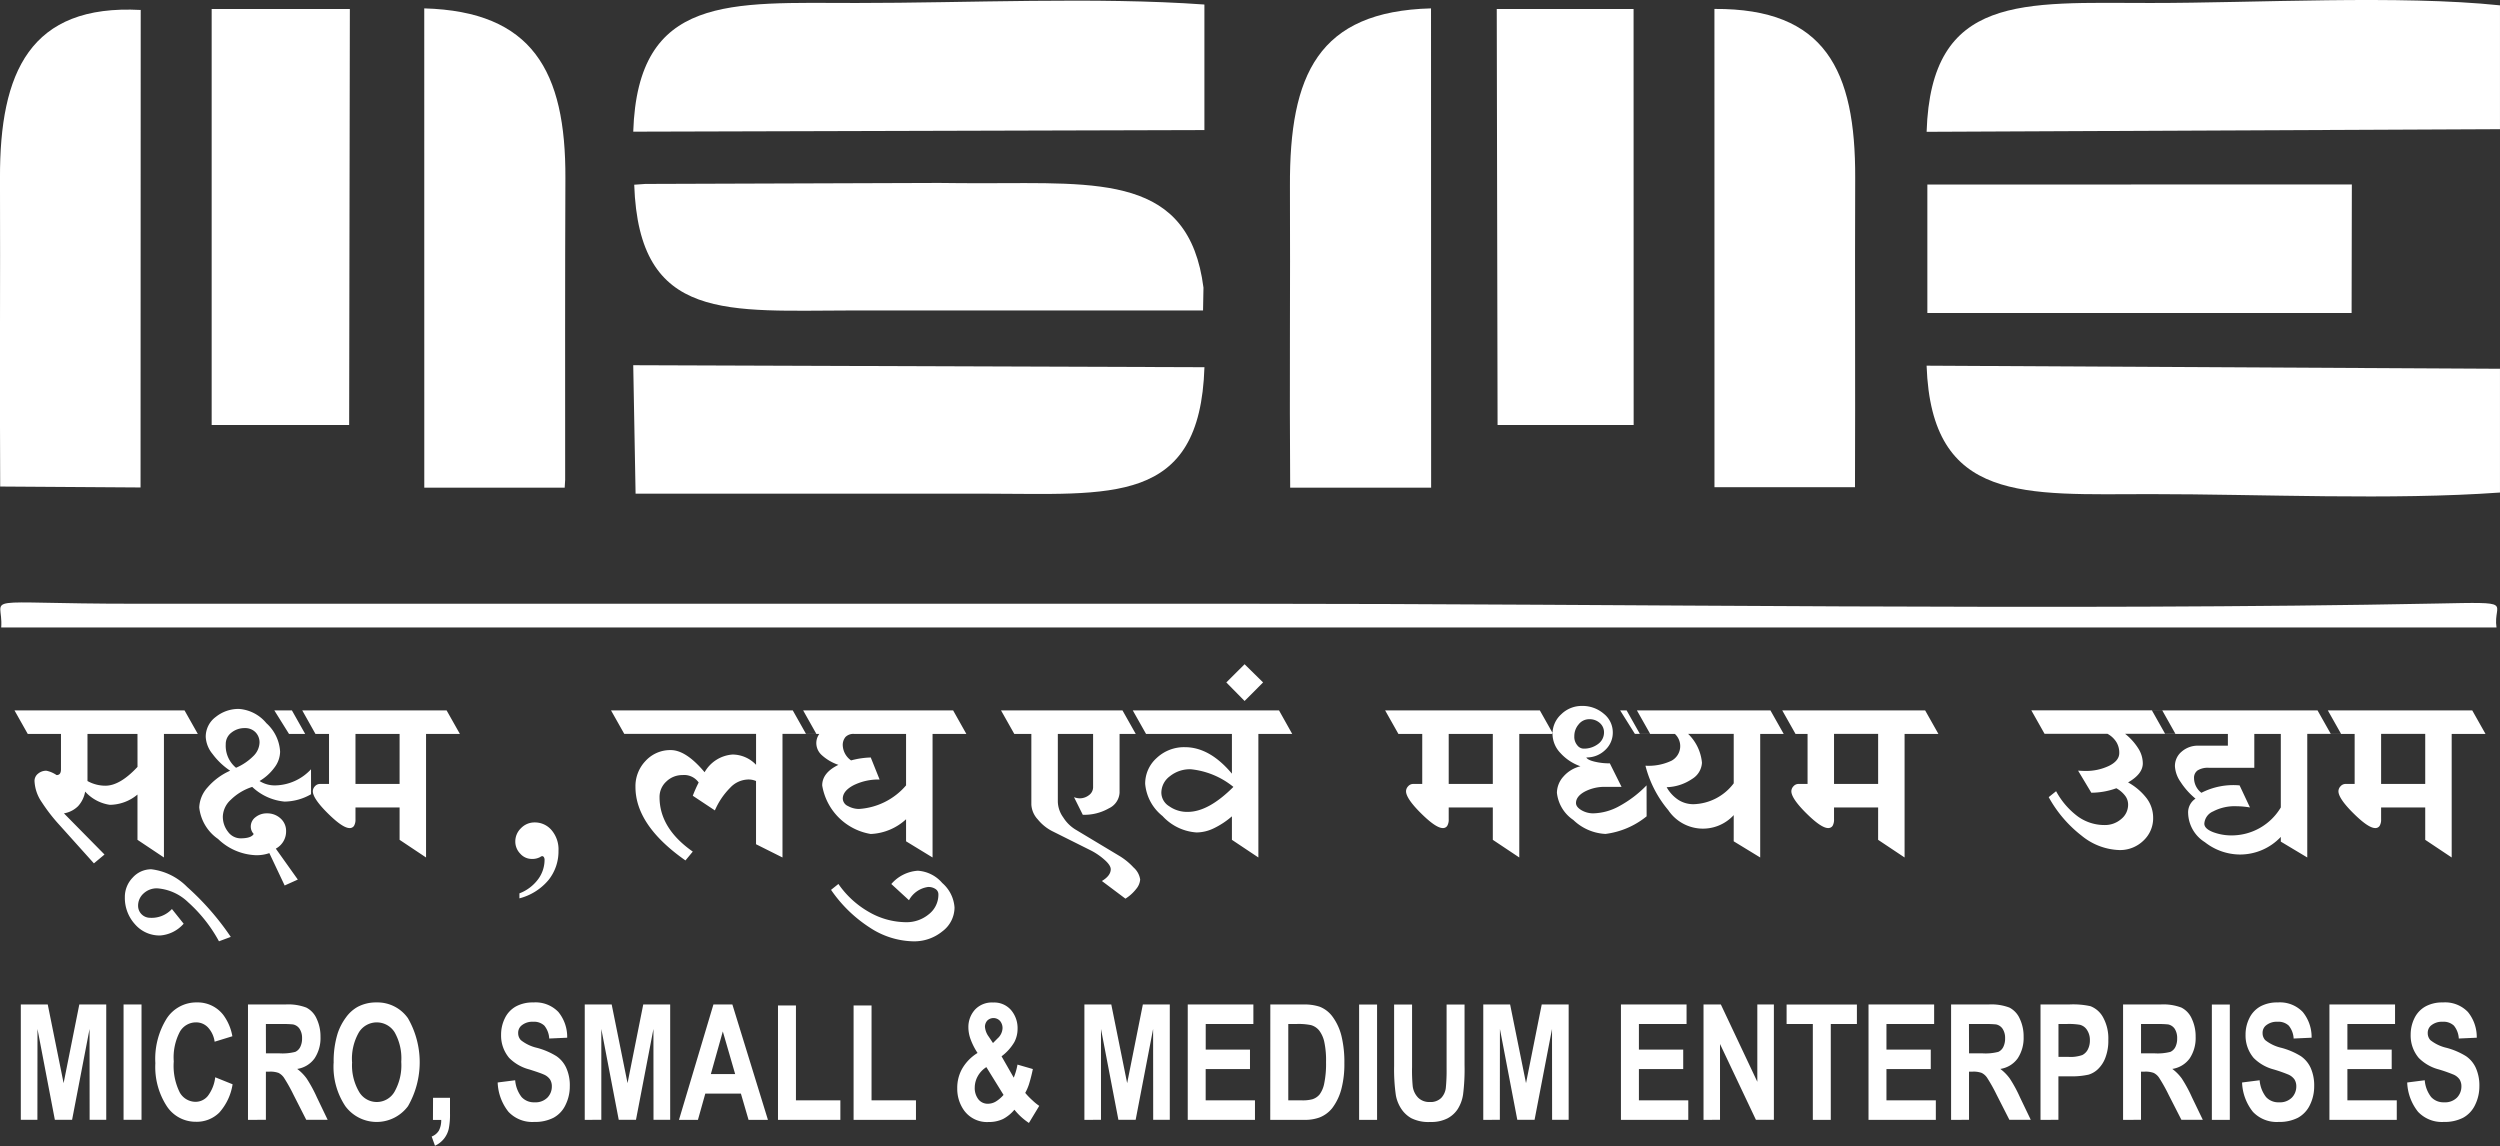 <svg xmlns="http://www.w3.org/2000/svg" xmlns:xlink="http://www.w3.org/1999/xlink" width="250.601" height="114.899" viewBox="0 0 250.601 114.899">
  <rect x="0" y="0" width="250.601" height="114.899" fill="#333333" stroke="none"/>
  <defs>
    <clipPath id="clip-path">
      <path id="Path_68" data-name="Path 68" d="M4,101H252v14.5H4Zm0,0" fill="#fff"/>
    </clipPath>
  </defs>
  <g id="surface1" transform="translate(-2.801 -0.601)">
    <path id="Path_53" data-name="Path 53" d="M16.582,74.168H11.57v4.723a3.684,3.684,0,0,0,1.8.469q1.459,0,3.215-1.887Zm0,6.078a4.375,4.375,0,0,1-2.773,1.031,4.131,4.131,0,0,1-2.473-1.328,2.873,2.873,0,0,1-.711,1.465,2.645,2.645,0,0,1-1.414.719l4.066,4.125-1.062.887L8.77,83.309A17.543,17.543,0,0,1,6.98,81a4.029,4.029,0,0,1-.719-2.105.921.921,0,0,1,.352-.738,1.274,1.274,0,0,1,.828-.3,2.821,2.821,0,0,1,1.031.438c.3,0,.441-.191.441-.582V74.168H5.582L4.254,71.813H21.3l1.328,2.355H19.234V86.555l-2.652-1.77Zm9.352,14.27-1.184.441a14.593,14.593,0,0,0-3.094-3.918,4.986,4.986,0,0,0-3.094-1.391,1.94,1.94,0,0,0-1.367.512,1.632,1.632,0,0,0-.551,1.258A1.2,1.2,0,0,0,17.82,92.6a2.77,2.77,0,0,0,2.215-.879l1.176,1.473a3.47,3.47,0,0,1-2.359,1.18,3.248,3.248,0,0,1-2.524-1.129,3.915,3.915,0,0,1-1.012-2.707,2.783,2.783,0,0,1,.789-1.969,2.5,2.5,0,0,1,1.867-.832,6.049,6.049,0,0,1,3.586,1.77A26.841,26.841,0,0,1,25.934,94.516Zm8.488-20.348H31.77L30.3,71.813h2.8Zm-.441,6.047a5.433,5.433,0,0,1-2.652.738,5.423,5.423,0,0,1-3.246-1.473,5.435,5.435,0,0,0-2.145,1.289,2.382,2.382,0,0,0-.8,1.66,2.435,2.435,0,0,0,.524,1.555,1.56,1.56,0,0,0,1.246.652c.715,0,1.16-.145,1.324-.441a1.064,1.064,0,0,1-.293-.734,1.166,1.166,0,0,1,.481-.949,1.769,1.769,0,0,1,1.141-.379,1.952,1.952,0,0,1,1.363.508,1.662,1.662,0,0,1,.555,1.262,1.952,1.952,0,0,1-1.031,1.766l2.207,3.1-1.32.594-1.535-3.246a3.8,3.8,0,0,1-1.414.207A5.754,5.754,0,0,1,24.66,84.7a4.412,4.412,0,0,1-1.887-3.16,3.174,3.174,0,0,1,.848-2.023,6.379,6.379,0,0,1,2.25-1.66A7.064,7.064,0,0,1,24.1,76.172a2.925,2.925,0,0,1-.676-1.7,2.461,2.461,0,0,1,1.008-2.008,3.638,3.638,0,0,1,2.324-.8A3.921,3.921,0,0,1,29.5,73.09a4.154,4.154,0,0,1,1.379,2.852,2.687,2.687,0,0,1-.578,1.613,4.961,4.961,0,0,1-1.484,1.336,2.854,2.854,0,0,0,1.621.438,5.014,5.014,0,0,0,3.539-1.617Zm-7.52-2.652A5.537,5.537,0,0,0,28.2,76.387a1.993,1.993,0,0,0,.617-1.328A1.455,1.455,0,0,0,28.41,74a1.434,1.434,0,0,0-1.062-.414A2.089,2.089,0,0,0,26,74.039,1.423,1.423,0,0,0,25.43,75.2,2.856,2.856,0,0,0,26.461,77.563Zm16.395-3.395H38.434v5.016h4.422Zm0,7.371H38.434v1.184a1.212,1.212,0,0,1-.148.664.5.5,0,0,1-.441.219c-.473,0-1.2-.5-2.2-1.492s-1.488-1.73-1.488-2.2a.739.739,0,0,1,.215-.5.674.674,0,0,1,.523-.23h.887V74.168H33.391l-1.328-2.355H47.57L48.9,74.168H45.508V86.555l-2.652-1.77Zm12.012,9.113v-.5a4.2,4.2,0,0,0,1.926-1.488,3.277,3.277,0,0,0,.594-1.844.507.507,0,0,0-.07-.3.228.228,0,0,0-.16-.1.387.387,0,0,0-.207.09,1.654,1.654,0,0,1-.828.191,1.537,1.537,0,0,1-1.168-.523,1.738,1.738,0,0,1-.5-1.23,1.832,1.832,0,0,1,.57-1.328,1.867,1.867,0,0,1,1.379-.578,2.186,2.186,0,0,1,1.68.766,2.966,2.966,0,0,1,.7,2.082,4.594,4.594,0,0,1-.98,2.9A5.624,5.624,0,0,1,54.867,90.652ZM78.586,78.891a1.888,1.888,0,0,0-.883-.148,2.54,2.54,0,0,0-1.711.824,7.318,7.318,0,0,0-1.531,2.27l-2.215-1.469a13.522,13.522,0,0,1,.59-1.328,1.772,1.772,0,0,0-1.621-.746,2.292,2.292,0,0,0-1.621.648,2.082,2.082,0,0,0-.68,1.57q0,3.123,3.332,5.453l-.734.887c-3.34-2.34-5.012-4.8-5.012-7.371a3.652,3.652,0,0,1,1.023-2.617,3.349,3.349,0,0,1,2.516-1.074q1.529,0,3.391,2.219a3.512,3.512,0,0,1,2.8-1.773,3.26,3.26,0,0,1,2.359,1.031v-3.1H65.379l-1.328-2.355H83.309l1.324,2.355H81.238V86.555l-2.652-1.328Zm15.039-4.723H88.406a1.121,1.121,0,0,0-.844.3,1.242,1.242,0,0,0-.281.879,1.938,1.938,0,0,0,.832,1.477,8.467,8.467,0,0,1,1.973-.293l.887,2.211a5.573,5.573,0,0,0-2.6.566c-.727.379-1.09.832-1.09,1.348a.848.848,0,0,0,.523.746,2.285,2.285,0,0,0,1.1.289,6.782,6.782,0,0,0,4.719-2.363Zm0,8.555A5.573,5.573,0,0,1,90.086,84.2a5.913,5.913,0,0,1-4.867-4.867c0-.848.543-1.539,1.625-2.062a4.708,4.708,0,0,1-1.66-.969,1.628,1.628,0,0,1-.555-1.18,1.537,1.537,0,0,1,.3-.949H83.6L82.27,71.813H98.344l1.324,2.355H96.281V86.555l-2.656-1.621ZM86.105,89.8l.738-.59a9.321,9.321,0,0,0,3.07,2.813,7.52,7.52,0,0,0,3.707,1.02,3.488,3.488,0,0,0,2.281-.793,2.488,2.488,0,0,0,.965-2,.628.628,0,0,0-.285-.531,1.258,1.258,0,0,0-.746-.207,2.573,2.573,0,0,0-1.918,1.328l-1.77-1.625A3.847,3.847,0,0,1,94.8,87.883a3.521,3.521,0,0,1,2.453,1.23,3.567,3.567,0,0,1,1.23,2.453,3,3,0,0,1-1.219,2.395,4.461,4.461,0,0,1-2.906,1,8.2,8.2,0,0,1-4.375-1.383A13.686,13.686,0,0,1,86.105,89.8ZM117.68,74.168h-2.653v5.9a1.843,1.843,0,0,1-1.07,1.559,4.945,4.945,0,0,1-2.617.648l-.879-1.766a1.649,1.649,0,0,0,.586.117,1.5,1.5,0,0,0,.9-.309.985.985,0,0,0,.426-.84V74.168h-3.535v6.785a2.81,2.81,0,0,0,.547,1.59,3.748,3.748,0,0,0,1.222,1.211l4.422,2.656a6.493,6.493,0,0,1,1.4,1.148,1.983,1.983,0,0,1,.664,1.207,1.677,1.677,0,0,1-.4.945,4.168,4.168,0,0,1-1.078.973l-2.359-1.77c.59-.355.887-.75.887-1.18,0-.273-.227-.605-.672-.988a6.509,6.509,0,0,0-1.391-.93L108.246,83.9a4.506,4.506,0,0,1-1.414-1.156,2.368,2.368,0,0,1-.648-1.5V74.168h-1.711l-1.328-2.355h13.207Zm8.758,5.313a8.037,8.037,0,0,0-4.274-1.77,3.212,3.212,0,0,0-2.094.7,2.07,2.07,0,0,0-.855,1.66A1.618,1.618,0,0,0,120,81.418a3.1,3.1,0,0,0,1.863.566Q123.936,81.984,126.438,79.48Zm-.149,2.949a8.117,8.117,0,0,1-1.84,1.211,4.024,4.024,0,0,1-1.695.406,5.075,5.075,0,0,1-3.422-1.648,4.631,4.631,0,0,1-1.738-3.215,3.438,3.438,0,0,1,1.152-2.6,4,4,0,0,1,2.828-1.086q2.49,0,4.715,2.656V74.168h-9.641l-1.328-2.355h15.692l1.32,2.355h-3.391V86.555l-2.652-1.77Zm3.125-13.422-1.855,1.859-1.832-1.859,1.832-1.824Zm23.027,5.16H148.02v5.016h4.421Zm0,7.371H148.02v1.184a1.208,1.208,0,0,1-.149.664.5.5,0,0,1-.441.219c-.473,0-1.2-.5-2.2-1.492s-1.488-1.73-1.488-2.2a.738.738,0,0,1,.215-.5.674.674,0,0,1,.523-.23h.887V74.168h-2.39l-1.329-2.355h15.508l1.328,2.355h-3.39V86.555l-2.653-1.77Zm9.082-5.895a2.34,2.34,0,0,0,1.465-.461,1.415,1.415,0,0,0,.6-1.156,1.224,1.224,0,0,0-.422-.953,1.515,1.515,0,0,0-1.051-.379,1.337,1.337,0,0,0-1.078.527,1.791,1.791,0,0,0-.426,1.172,1.319,1.319,0,0,0,.3.918A.831.831,0,0,0,161.523,75.645Zm6.336,6.785a8.147,8.147,0,0,1-4.125,1.766,5,5,0,0,1-3.222-1.4,3.766,3.766,0,0,1-1.645-2.727,2.473,2.473,0,0,1,.66-1.633,3.28,3.28,0,0,1,1.7-1.023,4.883,4.883,0,0,1-2.016-1.336,2.8,2.8,0,0,1-.785-1.91A2.635,2.635,0,0,1,159.3,72.2a2.927,2.927,0,0,1,2.07-.836,3.263,3.263,0,0,1,2.188.777,2.386,2.386,0,0,1,.91,1.883,2.356,2.356,0,0,1-.774,1.77,2.646,2.646,0,0,1-1.883.734c.09.168.364.308.821.418a6.2,6.2,0,0,0,1.539.172l1.176,2.359h-1.618a4.272,4.272,0,0,0-2.074.477c-.582.32-.875.7-.875,1.145,0,.254.176.492.531.707a2.31,2.31,0,0,0,1.239.324,5.645,5.645,0,0,0,2.562-.719,11.331,11.331,0,0,0,2.742-2.086Zm.356-8.262h-1.531l-1.477-2.355h1.68Zm8.375,0h-4.57a4.6,4.6,0,0,1,1.386,2.891,2.026,2.026,0,0,1-.988,1.625,4.792,4.792,0,0,1-2.551.828,3.658,3.658,0,0,0,1.184,1.277,2.784,2.784,0,0,0,1.527.426,5.214,5.214,0,0,0,4.012-2.094Zm0,8.141a4.186,4.186,0,0,1-6.563-.5,11.157,11.157,0,0,1-2.285-4.453,5.335,5.335,0,0,0,2.613-.5,1.664,1.664,0,0,0,.336-2.687h-3.507l-1.329-2.355h15.6l1.328,2.355h-3.539V86.555l-2.656-1.621Zm14.476-8.141h-4.421v5.016h4.421Zm0,7.371h-4.421v1.184a1.247,1.247,0,0,1-.145.664.512.512,0,0,1-.445.219c-.473,0-1.2-.5-2.2-1.492s-1.488-1.73-1.488-2.2a.738.738,0,0,1,.215-.5.674.674,0,0,1,.523-.23h.887V74.168H181.6l-1.329-2.355h15.508l1.328,2.355h-3.39V86.555l-2.653-1.77Zm27.567,1.035a3.057,3.057,0,0,1-.981,2.3,3.358,3.358,0,0,1-2.41.938,6.265,6.265,0,0,1-3.765-1.43,12.536,12.536,0,0,1-3.313-3.875l.742-.594a7.708,7.708,0,0,0,2.2,2.547,4.559,4.559,0,0,0,2.657.844,2.467,2.467,0,0,0,1.66-.594,1.838,1.838,0,0,0,.7-1.469,1.427,1.427,0,0,0-.3-.875,2.8,2.8,0,0,0-.879-.75,7.458,7.458,0,0,1-2.508.449l-1.328-2.215c.246.016.485.031.711.031a5.333,5.333,0,0,0,2.387-.508c.687-.34,1.031-.773,1.031-1.289a2.034,2.034,0,0,0-.293-1.1,2.391,2.391,0,0,0-.886-.824h-6.309l-1.328-2.355h13.121l1.324,2.355h-5.043a5.871,5.871,0,0,1,1.328,1.477,2.812,2.812,0,0,1,.446,1.477c0,.719-.493,1.352-1.477,1.918a5.957,5.957,0,0,1,1.883,1.617A3.251,3.251,0,0,1,218.633,82.574Zm18.84-8.406h-3.391V86.555l-2.652-1.59v-.473a5.613,5.613,0,0,1-4.133,1.766,5.743,5.743,0,0,1-3.481-1.238,3.551,3.551,0,0,1-1.675-2.887,1.652,1.652,0,0,1,.738-1.476,7.278,7.278,0,0,1-1.5-1.68,3.053,3.053,0,0,1-.562-1.562,1.87,1.87,0,0,1,.679-1.473,2.448,2.448,0,0,1,1.68-.594h2.949v-1.18H219.84l-1.328-2.355h17.633Zm-6.043,7.371V74.168h-2.657v3.395H224.2a1.94,1.94,0,0,0-1.1.258.892.892,0,0,0-.368.774,1.876,1.876,0,0,0,.739,1.476,7.013,7.013,0,0,1,3.828-.742l1.039,2.211a8.464,8.464,0,0,0-1.328-.121,4.655,4.655,0,0,0-2.367.52,1.433,1.433,0,0,0-.879,1.227c0,.332.285.613.855.84a5.226,5.226,0,0,0,1.946.336A5.732,5.732,0,0,0,231.43,81.539Zm14.476-7.371h-4.422v5.016h4.422Zm0,7.371h-4.422v1.184a1.208,1.208,0,0,1-.148.664.5.5,0,0,1-.441.219c-.473,0-1.2-.5-2.2-1.492s-1.488-1.73-1.488-2.2a.738.738,0,0,1,.215-.5.674.674,0,0,1,.523-.23h.887V74.168h-2.391l-1.328-2.355h15.508l1.328,2.355h-3.39V86.555l-2.653-1.77Zm0,0" fill="#fff" fill-rule="evenodd"/>
    <path id="Path_54" data-name="Path 54" d="M2.922,63.5H253.051c-.383-2.555,2.1-2.562-6-2.4-37.356.734-81.817.02-119.395.02H16.23C.027,61.121,3.18,60.148,2.922,63.5Zm0,0" fill="#fff" fill-rule="evenodd"/>
    <path id="Path_55" data-name="Path 55" d="M16.906,1.6C5.8,1,2.766,7.852,2.8,18.445c.035,10.309-.039,20.621.02,30.926l14.07.094Zm0,0" fill="#fff" fill-rule="evenodd"/>
    <path id="Path_56" data-name="Path 56" d="M45.332,49.484H59.406l.047-.781c0-10.082-.019-20.168.024-30.246C59.52,7.7,56.16,1.746,45.328,1.441Zm0,0" fill="#fff" fill-rule="evenodd"/>
    <path id="Path_57" data-name="Path 57" d="M37.8,43.2l.07-41.7-13.852,0v41.7H37.8Zm0,0" fill="#fff" fill-rule="evenodd"/>
    <path id="Path_58" data-name="Path 58" d="M146.246,1.441c-11.32.3-14.191,6.652-14.141,17.812.043,10.074-.054,20.156.024,30.231h14.129Zm0,0" fill="#fff" fill-rule="evenodd"/>
    <path id="Path_59" data-name="Path 59" d="M174.66,49.438l14.086,0c.039-10.422-.019-20.707.02-31,.039-10.8-3-17.008-14.11-16.941Zm0,0" fill="#fff" fill-rule="evenodd"/>
    <path id="Path_60" data-name="Path 60" d="M152.918,43.2h13.641l-.008-41.7H152.836Zm0,0" fill="#fff" fill-rule="evenodd"/>
    <path id="Path_61" data-name="Path 61" d="M253.4,13.551V1.137C243.32.086,228.934.906,218.383.9c-12.793,0-22.02-.973-22.457,12.914Zm0,0" fill="#fff" fill-rule="evenodd"/>
    <path id="Path_62" data-name="Path 62" d="M253.4,49.973V37.566l-57.476-.309c.484,13.852,9.875,12.875,22.457,12.875C229.5,50.133,242.527,50.754,253.4,49.973Zm0,0" fill="#fff" fill-rule="evenodd"/>
    <path id="Path_63" data-name="Path 63" d="M196,31.973l42.527,0,.024-12.883L196,19.1Zm0,0" fill="#fff" fill-rule="evenodd"/>
    <path id="Path_64" data-name="Path 64" d="M66.277,13.8l57.254-.16V1.055C112.73.277,99.7.906,88.656.9,76.016.9,66.73-.012,66.277,13.8Zm0,0" fill="#fff" fill-rule="evenodd"/>
    <path id="Path_65" data-name="Path 65" d="M66.512,50.086q17.438,0,34.879,0c12.789,0,21.695,1.277,22.144-12.676l-57.258-.2Zm0,0" fill="#fff" fill-rule="evenodd"/>
    <path id="Path_66" data-name="Path 66" d="M66.375,19.117l1.109-.078,29.438-.1c1.469.02,2.914.027,4.328.027,11.844,0,20.742-.8,22.188,10.469l-.043,2.285q-17.437,0-34.879,0C75.75,31.719,66.852,32.992,66.375,19.117Zm0,0" fill="#fff" fill-rule="evenodd"/>
    <g id="Group_122" data-name="Group 122" clip-path="url(#clip-path)">
      <path id="Path_67" data-name="Path 67" d="M4.887,112.852V101.289h2.7l1.59,7.887,1.574-7.887h2.7v11.563H11.785l-.008-9.106-1.75,9.106H8.3l-1.742-9.106-.008,9.106Zm10.3-11.563h1.8v11.563h-1.8Zm9.191,7.3,1.738.7a5.515,5.515,0,0,1-1.332,2.836,3.2,3.2,0,0,1-2.359.922,3.45,3.45,0,0,1-2.91-1.57,7.21,7.21,0,0,1-1.141-4.305,7.622,7.622,0,0,1,1.145-4.488,3.543,3.543,0,0,1,3.016-1.6,3.243,3.243,0,0,1,2.648,1.254,5.031,5.031,0,0,1,.91,2.137l-1.777.547a2.623,2.623,0,0,0-.656-1.418,1.622,1.622,0,0,0-1.215-.52,1.858,1.858,0,0,0-1.606.926A5.526,5.526,0,0,0,20.219,107a5.976,5.976,0,0,0,.605,3.117,1.825,1.825,0,0,0,1.578.93,1.585,1.585,0,0,0,1.234-.59A3.838,3.838,0,0,0,24.375,108.586Zm3.281,4.266V101.289h3.777a5.09,5.09,0,0,1,2.07.313,2.272,2.272,0,0,1,1.031,1.105,4.145,4.145,0,0,1,.391,1.824,3.691,3.691,0,0,1-.586,2.149,2.612,2.612,0,0,1-1.75,1.07,4.456,4.456,0,0,1,.953.969,13.72,13.72,0,0,1,1.02,1.879l1.082,2.254H33.5l-1.285-2.524a16.532,16.532,0,0,0-.949-1.695,1.477,1.477,0,0,0-.539-.481,2.387,2.387,0,0,0-.91-.129h-.363v4.829Zm1.8-6.668h1.328a5.15,5.15,0,0,0,1.609-.145,1.036,1.036,0,0,0,.5-.488,1.871,1.871,0,0,0,.184-.871,1.666,1.666,0,0,0-.242-.942,1.032,1.032,0,0,0-.676-.453,11.473,11.473,0,0,0-1.309-.039h-1.4Zm6.789.957a9.421,9.421,0,0,1,.406-2.973,5.723,5.723,0,0,1,.828-1.586,3.615,3.615,0,0,1,1.148-1.043,3.909,3.909,0,0,1,1.918-.457,3.733,3.733,0,0,1,3.145,1.582,8.845,8.845,0,0,1,.008,8.813,3.908,3.908,0,0,1-6.281.007A7.125,7.125,0,0,1,36.242,107.141Zm1.848-.078a5.257,5.257,0,0,0,.7,2.98,2.051,2.051,0,0,0,3.539.012,5.377,5.377,0,0,0,.688-3.024,5.27,5.27,0,0,0-.672-2.968,2.109,2.109,0,0,0-3.57.011A5.313,5.313,0,0,0,38.09,107.063Zm8.113,3.578h1.7v1.586a7.087,7.087,0,0,1-.125,1.519,2.463,2.463,0,0,1-.48,1,2.521,2.521,0,0,1-.9.7l-.332-.922a1.459,1.459,0,0,0,.731-.61,2.272,2.272,0,0,0,.226-1.054H46.2Zm6.484-1.536,1.75-.222a3.15,3.15,0,0,0,.637,1.676,1.664,1.664,0,0,0,1.3.535,1.686,1.686,0,0,0,1.3-.477,1.585,1.585,0,0,0,.438-1.117,1.294,1.294,0,0,0-.184-.7,1.439,1.439,0,0,0-.641-.5q-.316-.147-1.43-.5a4.417,4.417,0,0,1-2.02-1.153,3.469,3.469,0,0,1-.812-2.332,3.7,3.7,0,0,1,.383-1.66,2.682,2.682,0,0,1,1.105-1.172,3.519,3.519,0,0,1,1.742-.4,3.174,3.174,0,0,1,2.512.957,3.942,3.942,0,0,1,.883,2.578l-1.8.082a2.239,2.239,0,0,0-.488-1.289,1.484,1.484,0,0,0-1.125-.39,1.673,1.673,0,0,0-1.215.418.956.956,0,0,0-.285.722,1.007,1.007,0,0,0,.269.7,4.059,4.059,0,0,0,1.641.778,7.264,7.264,0,0,1,1.93.832,2.852,2.852,0,0,1,.98,1.175,4.238,4.238,0,0,1,.355,1.84,4.16,4.16,0,0,1-.426,1.864,2.817,2.817,0,0,1-1.2,1.289,4.05,4.05,0,0,1-1.934.422,3.281,3.281,0,0,1-2.586-1.012A5.007,5.007,0,0,1,52.688,109.105Zm8.723,3.747V101.289h2.7l1.59,7.887,1.574-7.887h2.7v11.563H68.309l-.008-9.106-1.75,9.106H64.824l-1.746-9.106,0,9.106Zm18.363,0H77.836l-.766-2.629H73.5l-.738,2.629h-1.9l3.453-11.563h1.9Zm-3.285-4.586-1.238-4.278-1.2,4.278Zm4.293,4.586V101.387h1.8V110.9h4.453v1.954Zm7.578,0V101.387h1.8V110.9h4.453v1.954Zm18.61-1.4-1.035,1.711a6.328,6.328,0,0,1-1.454-1.328,3.735,3.735,0,0,1-1.144.934,3.274,3.274,0,0,1-1.441.3,2.838,2.838,0,0,1-2.5-1.215,3.731,3.731,0,0,1-.645-2.164,3.9,3.9,0,0,1,.512-2,4.473,4.473,0,0,1,1.523-1.543,6.513,6.513,0,0,1-.687-1.344,3.469,3.469,0,0,1-.231-1.2,2.593,2.593,0,0,1,.645-1.781,2.308,2.308,0,0,1,1.836-.731,2.233,2.233,0,0,1,1.8.762,2.788,2.788,0,0,1,.649,1.871,2.857,2.857,0,0,1-.32,1.328,4.8,4.8,0,0,1-1.286,1.43l1.223,2.14a6.568,6.568,0,0,0,.375-1.308l1.539.445a14.888,14.888,0,0,1-.4,1.563,4.854,4.854,0,0,1-.364.828,7.287,7.287,0,0,0,.739.761A5.01,5.01,0,0,0,106.969,111.449Zm-4.637-6.3.457-.461a1.456,1.456,0,0,0,.5-1.019,1.1,1.1,0,0,0-.242-.723.884.884,0,0,0-1.293-.039.928.928,0,0,0-.227.613,1.924,1.924,0,0,0,.387,1Zm-.664,2.414a2.545,2.545,0,0,0-.875.934,2.364,2.364,0,0,0-.289,1.109,1.836,1.836,0,0,0,.359,1.176,1.176,1.176,0,0,0,.961.453,1.552,1.552,0,0,0,.766-.207,3.339,3.339,0,0,0,.8-.679Zm9.828,5.286V101.289h2.695l1.59,7.887,1.574-7.887h2.7v11.563h-1.664l-.008-9.106-1.75,9.106H114.91l-1.746-9.106,0,9.106Zm10.359,0V101.289h6.579v1.957h-4.778v2.567H128.1v1.953h-4.442V110.9H128.6v1.954Zm8.278-11.563H133.4a4.919,4.919,0,0,1,1.688.223,2.929,2.929,0,0,1,1.336,1.066,5.467,5.467,0,0,1,.847,1.871,11.061,11.061,0,0,1,.29,2.735,9.783,9.783,0,0,1-.27,2.457,5.5,5.5,0,0,1-.953,2.043,3.06,3.06,0,0,1-1.254.925,4.24,4.24,0,0,1-1.586.243h-3.367Zm1.8,1.957V110.9h1.336a3.762,3.762,0,0,0,1.078-.109,1.537,1.537,0,0,0,.722-.48,2.738,2.738,0,0,0,.469-1.118,9.713,9.713,0,0,0,.18-2.117,8.859,8.859,0,0,0-.18-2.054,2.907,2.907,0,0,0-.508-1.122,1.612,1.612,0,0,0-.828-.543,6.208,6.208,0,0,0-1.465-.109Zm7.1-1.957h1.8v11.563h-1.8Zm3.508,0h1.8v6.266a16.286,16.286,0,0,0,.066,1.933,1.993,1.993,0,0,0,.539,1.137,1.574,1.574,0,0,0,1.176.438,1.5,1.5,0,0,0,1.141-.407,1.76,1.76,0,0,0,.461-1,17.62,17.62,0,0,0,.078-1.965v-6.4h1.8v6.082a20.009,20.009,0,0,1-.149,2.945,3.782,3.782,0,0,1-.535,1.454,2.767,2.767,0,0,1-1.039.937,3.55,3.55,0,0,1-1.7.356,3.828,3.828,0,0,1-1.922-.383,2.922,2.922,0,0,1-1.039-1,3.621,3.621,0,0,1-.5-1.282,18.274,18.274,0,0,1-.176-2.941Zm8.938,11.563V101.289h2.691l1.594,7.887,1.574-7.887h2.7v11.563h-1.66l-.008-9.106-1.75,9.106h-1.73l-1.742-9.106-.008,9.106Zm13.8,0V101.289h6.578v1.957h-4.777v2.567h4.441v1.953h-4.441V110.9h4.949v1.954Zm8.278,0V101.289H175.3l3.656,7.75v-7.75h1.66v11.563h-1.8l-3.6-7.6v7.6Zm10.957,0v-9.606h-2.629v-1.957h7.047v1.957h-2.618v9.606Zm5.582,0V101.289h6.578v1.957H191.9v2.567h4.442v1.953H191.9V110.9h4.95v1.954Zm8.277,0V101.289h3.777a5.093,5.093,0,0,1,2.071.313,2.275,2.275,0,0,1,1.031,1.105,4.087,4.087,0,0,1,.391,1.824,3.7,3.7,0,0,1-.586,2.149,2.614,2.614,0,0,1-1.75,1.07,4.473,4.473,0,0,1,.953.969,13.32,13.32,0,0,1,1.019,1.879l1.082,2.254h-2.144l-1.285-2.524a16.475,16.475,0,0,0-.95-1.695,1.445,1.445,0,0,0-.539-.481,2.371,2.371,0,0,0-.91-.129h-.363v4.829Zm1.8-6.668H201.5a5.145,5.145,0,0,0,1.609-.145,1.036,1.036,0,0,0,.5-.488,1.872,1.872,0,0,0,.184-.871,1.668,1.668,0,0,0-.242-.942,1.034,1.034,0,0,0-.672-.453,11.582,11.582,0,0,0-1.309-.039h-1.4Zm7.164,6.668V101.289h2.875a8.171,8.171,0,0,1,2.129.172,2.432,2.432,0,0,1,1.277,1.137,4.357,4.357,0,0,1,.516,2.25,4.713,4.713,0,0,1-.3,1.789,3.062,3.062,0,0,1-.75,1.144,2.319,2.319,0,0,1-.93.543,7.684,7.684,0,0,1-1.859.168h-1.164v4.36Zm1.8-9.606v3.293h.98a3.553,3.553,0,0,0,1.41-.184,1.27,1.27,0,0,0,.559-.57,1.941,1.941,0,0,0,.2-.9A1.8,1.8,0,0,0,212,103.84a1.188,1.188,0,0,0-.719-.516,6.723,6.723,0,0,0-1.285-.078Zm6.476,9.606V101.289h3.778a5.078,5.078,0,0,1,2.07.313,2.259,2.259,0,0,1,1.035,1.105,4.142,4.142,0,0,1,.391,1.824,3.689,3.689,0,0,1-.586,2.149,2.632,2.632,0,0,1-1.754,1.07,4.472,4.472,0,0,1,.957.969,13.827,13.827,0,0,1,1.016,1.879l1.086,2.254h-2.145l-1.289-2.524a16.542,16.542,0,0,0-.949-1.695,1.422,1.422,0,0,0-.539-.481,2.354,2.354,0,0,0-.907-.129h-.367v4.829Zm1.8-6.668h1.332a5.154,5.154,0,0,0,1.61-.145,1.057,1.057,0,0,0,.5-.488,1.874,1.874,0,0,0,.179-.871,1.7,1.7,0,0,0-.238-.942,1.042,1.042,0,0,0-.676-.453,11.458,11.458,0,0,0-1.308-.039h-1.4Zm7.1-4.895h1.8v11.563h-1.8Zm3.039,7.816,1.75-.222a3.14,3.14,0,0,0,.637,1.676,1.657,1.657,0,0,0,1.3.535,1.685,1.685,0,0,0,1.3-.477,1.6,1.6,0,0,0,.438-1.117,1.3,1.3,0,0,0-.184-.7,1.478,1.478,0,0,0-.644-.5,15.046,15.046,0,0,0-1.43-.5,4.4,4.4,0,0,1-2.016-1.153,3.468,3.468,0,0,1-.812-2.332,3.65,3.65,0,0,1,.383-1.66,2.684,2.684,0,0,1,1.1-1.172,3.511,3.511,0,0,1,1.742-.4,3.164,3.164,0,0,1,2.508.957,3.961,3.961,0,0,1,.887,2.578l-1.8.082a2.237,2.237,0,0,0-.488-1.289,1.494,1.494,0,0,0-1.129-.39,1.679,1.679,0,0,0-1.215.418.955.955,0,0,0-.281.722,1.025,1.025,0,0,0,.265.7,4.09,4.09,0,0,0,1.645.778,7.268,7.268,0,0,1,1.93.832,2.878,2.878,0,0,1,.98,1.175,4.3,4.3,0,0,1,.352,1.84,4.212,4.212,0,0,1-.422,1.864,2.859,2.859,0,0,1-1.2,1.289,4.065,4.065,0,0,1-1.934.422,3.276,3.276,0,0,1-2.586-1.012A5,5,0,0,1,227.547,109.105Zm8.746,3.747V101.289h6.578v1.957h-4.777v2.567h4.441v1.953h-4.441V110.9h4.949v1.954Zm7.805-3.747,1.75-.222a3.148,3.148,0,0,0,.636,1.676,1.665,1.665,0,0,0,1.3.535,1.687,1.687,0,0,0,1.3-.477,1.6,1.6,0,0,0,.438-1.117,1.3,1.3,0,0,0-.184-.7,1.43,1.43,0,0,0-.645-.5,14.987,14.987,0,0,0-1.429-.5,4.4,4.4,0,0,1-2.016-1.153,3.468,3.468,0,0,1-.812-2.332,3.715,3.715,0,0,1,.382-1.66,2.681,2.681,0,0,1,1.106-1.172,3.506,3.506,0,0,1,1.742-.4,3.166,3.166,0,0,1,2.508.957,3.972,3.972,0,0,1,.887,2.578l-1.8.082a2.237,2.237,0,0,0-.488-1.289,1.494,1.494,0,0,0-1.129-.39,1.679,1.679,0,0,0-1.215.418.966.966,0,0,0-.281.722,1.02,1.02,0,0,0,.265.7,4.09,4.09,0,0,0,1.645.778,7.259,7.259,0,0,1,1.929.832,2.857,2.857,0,0,1,.981,1.175,4.3,4.3,0,0,1,.355,1.84,4.215,4.215,0,0,1-.425,1.864,2.84,2.84,0,0,1-1.2,1.289,4.047,4.047,0,0,1-1.933.422,3.28,3.28,0,0,1-2.586-1.012A5,5,0,0,1,244.1,109.105Zm0,0" fill="#fff" fill-rule="evenodd"/>
    </g>
  </g>
</svg>

